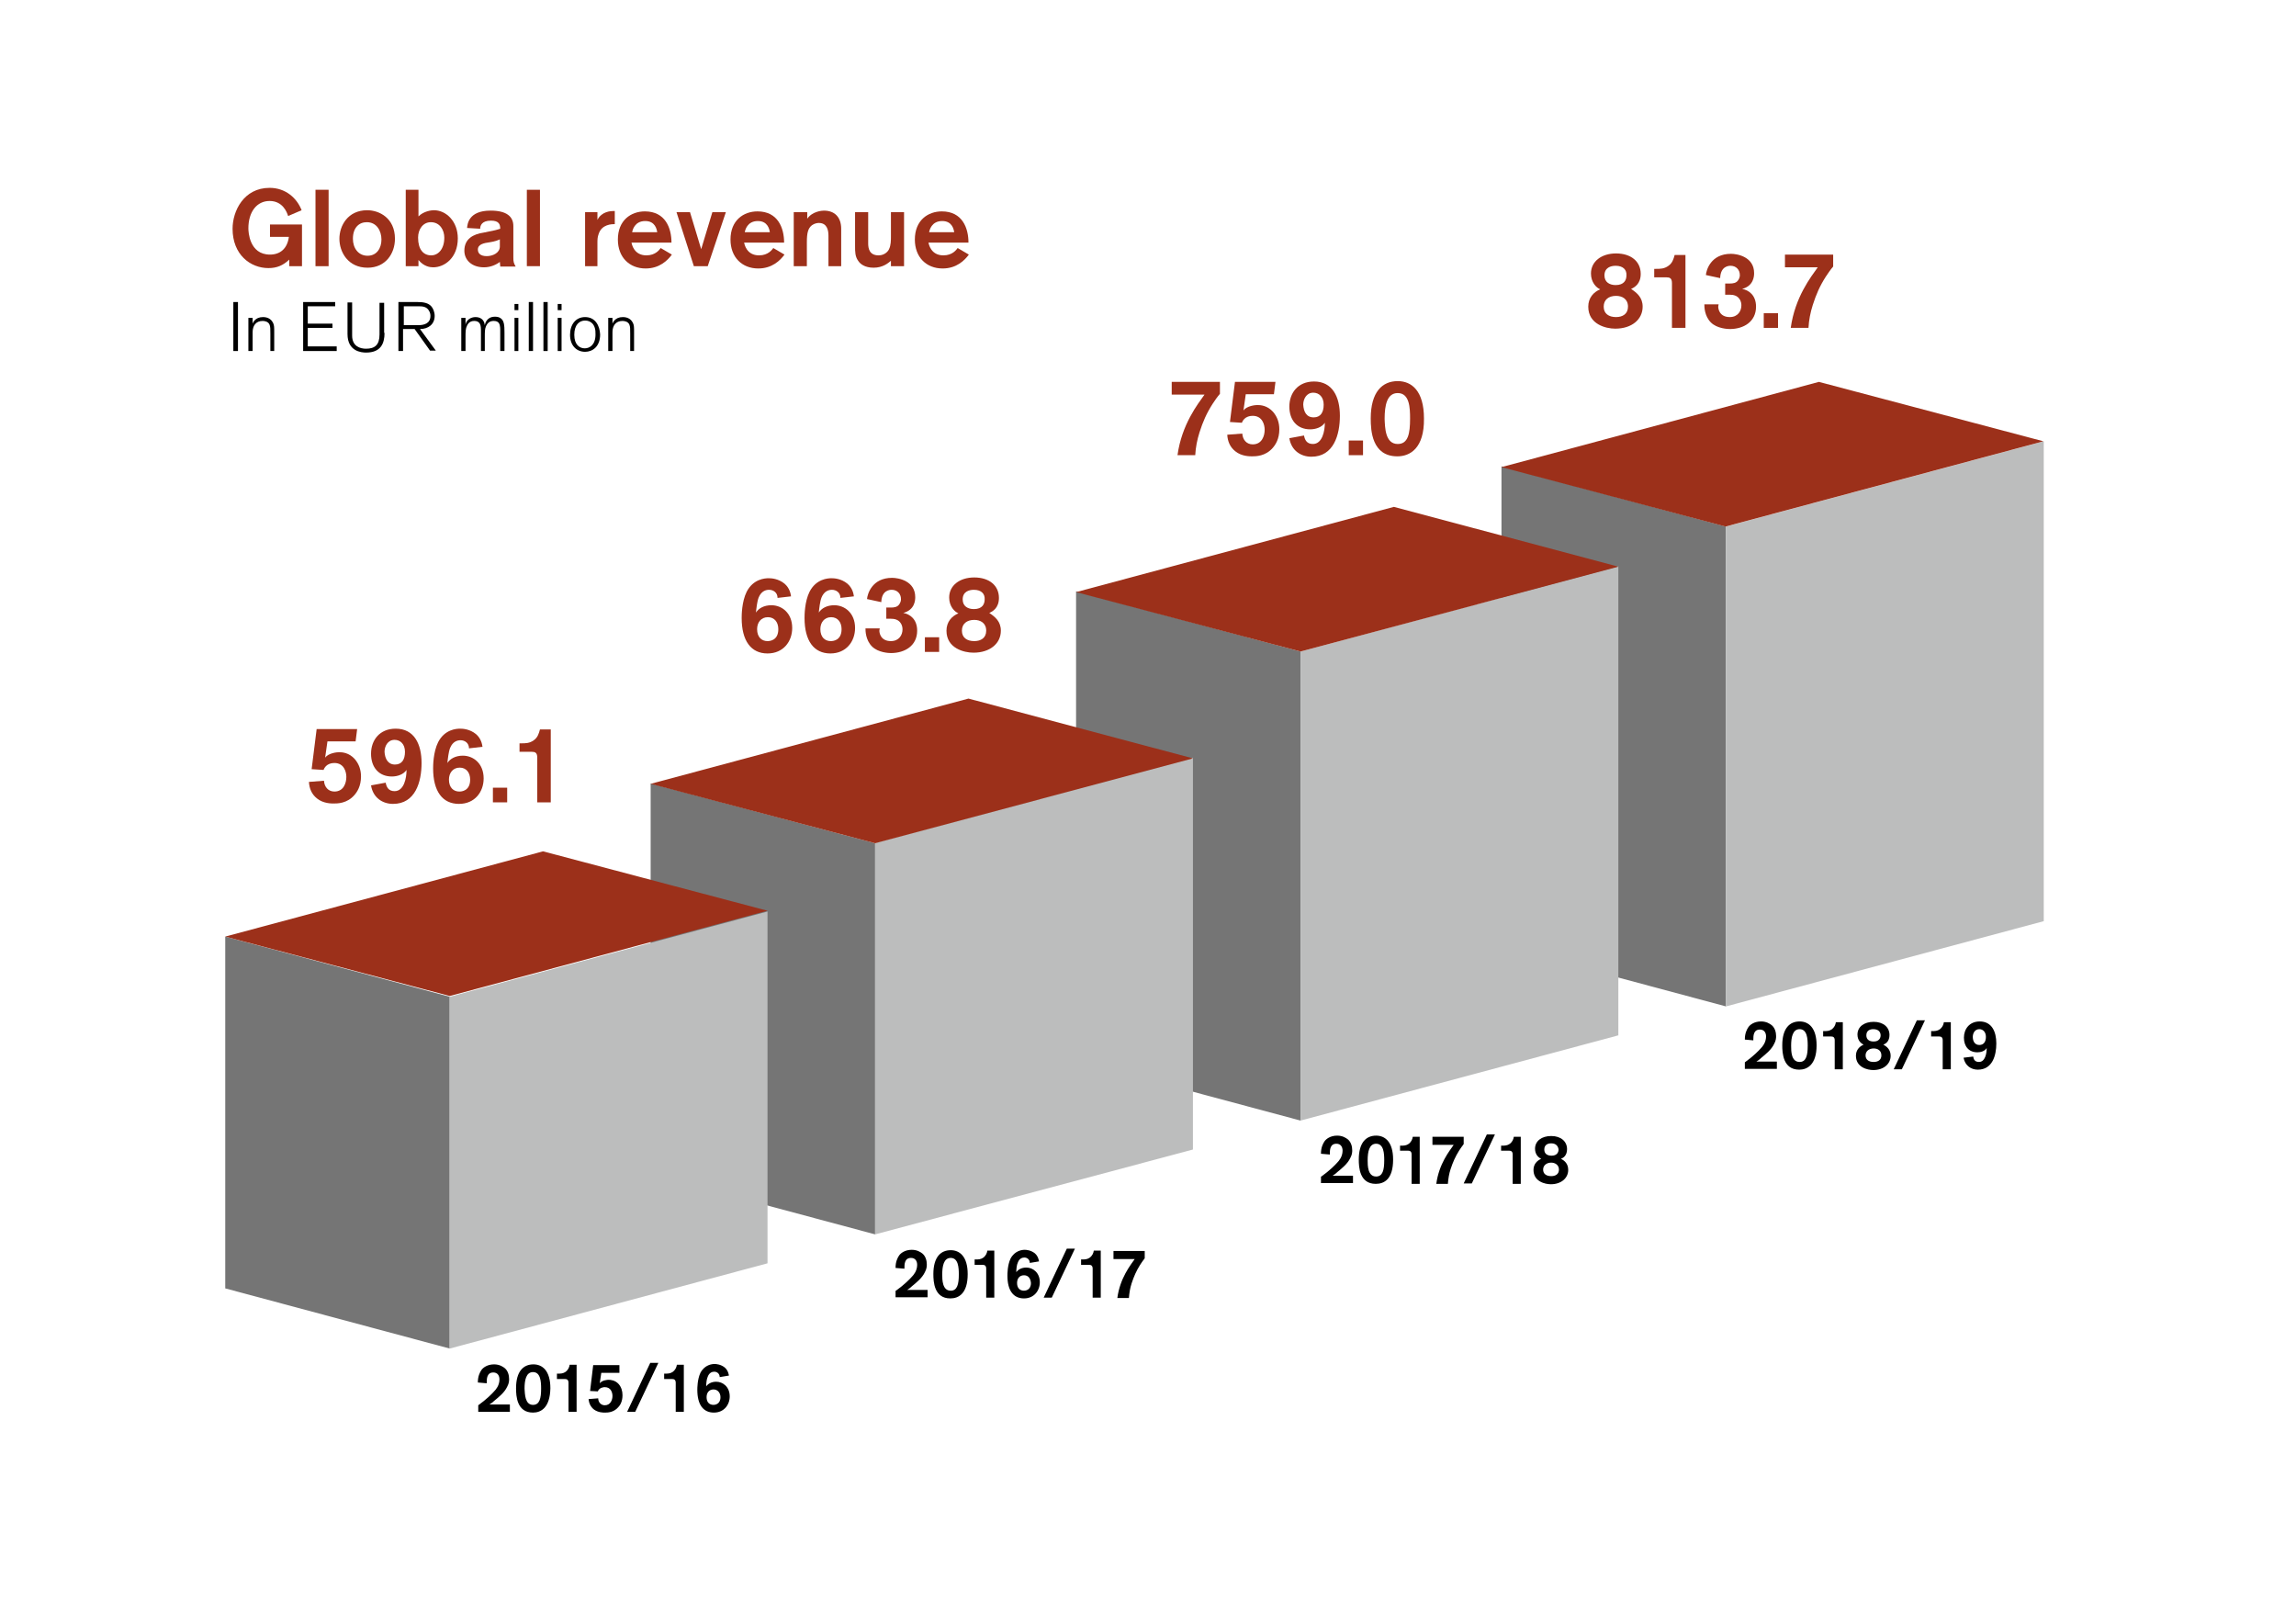 <?xml version="1.0" encoding="utf-8"?>
<!-- Generator: Adobe Illustrator 23.0.4, SVG Export Plug-In . SVG Version: 6.00 Build 0)  -->
<svg version="1.1" id="Ebene_1" xmlns="http://www.w3.org/2000/svg" xmlns:xlink="http://www.w3.org/1999/xlink" x="0px" y="0px"
	 viewBox="0 0 595.3 415" style="enable-background:new 0 0 595.3 415;" xml:space="preserve">
<style type="text/css">
	.st0{fill:#757575;}
	.st1{fill:#BCBDBD;}
	.st2{fill:#9C301A;}
</style>
<g>
	<polygon class="st0" points="116.6,258.4 58.4,242.8 58.4,334 116.6,349.6 	"/>
	<polygon class="st0" points="226.9,218.6 168.7,203.1 168.7,304.4 226.9,320 	"/>
	<polygon class="st0" points="337.2,168.9 279,153.3 279,274.9 337.2,290.5 	"/>
	<polygon class="st0" points="447.5,136.5 389.3,120.9 389.3,245.3 447.5,260.9 	"/>
	<polygon class="st1" points="447.5,136.5 447.5,260.9 529.9,238.8 529.9,114.4 	"/>
	<polygon class="st1" points="337.2,168.9 419.6,146.8 419.6,268.4 337.2,290.5 	"/>
	<polygon class="st1" points="226.9,218.5 309.3,196.4 309.3,298 226.9,320 	"/>
	<polygon class="st1" points="116.6,258.4 199,236.3 199,327.5 116.6,349.6 	"/>
	<polygon class="st2" points="58.4,242.8 140.8,220.7 199,236.1 116.6,258.2 	"/>
	<polygon class="st2" points="168.7,203.2 251.1,181.1 309.3,196.6 226.9,218.6 	"/>
	<polygon class="st2" points="279,153.5 361.4,131.4 419.6,146.9 337.2,168.9 	"/>
	<polygon class="st2" points="389.3,121.1 447.4,136.5 529.8,114.4 471.6,99 	"/>
</g>
<g>
	<path class="st2" d="M92.2,192.2h-7.3l-0.6,4.2c0.9-1.2,3.1-1.4,3.6-1.4c0.8,0,2.6,0.1,4.1,1.8c1.1,1.3,1.6,2.8,1.6,4.5
		c0,2.5-1,4-1.7,4.8c-1.9,2.2-4.4,2.2-5.4,2.2c-0.6,0-2.7,0-4.3-1.3c-1.4-1.1-2-2.6-2.1-4.3l3.9-0.3c0.1,1.6,1.1,2.8,2.7,2.8
		c2.4,0,3.1-2.2,3.1-3.8c0-1.3-0.6-3.6-3.1-3.6c-0.5,0-2.2,0.1-2.8,1.8l-3.1-0.2l1.3-10.4h10.5L92.2,192.2z"/>
	<path class="st2" d="M100,202.9c0.2,1.1,0.7,2.2,2.3,2.2c2.5,0,3.1-3.5,3.1-5.4v-0.1c-0.8,1.2-2.4,1.7-3.8,1.7
		c-3.4,0-5.4-2.4-5.4-5.9c0-3.5,2.2-6.5,6.4-6.5c4.8,0,6.7,4,6.7,8.9c0,4.9-1.6,10.6-7.4,10.6c-2.7,0-5.2-1.6-5.7-4.8L100,202.9z
		 M102.4,198.2c1.8,0,2.6-1.3,2.6-3.3c0-2-1.2-3.1-2.7-3.1c-1.8,0-2.6,1.7-2.6,3.1C99.8,196.7,100.6,198.2,102.4,198.2z"/>
	<path class="st2" d="M121.6,194c0-1.4-1.1-2.1-2.2-2.1c-0.8,0-2,0.3-2.7,2c-0.4,1-0.6,2.9-0.7,3.9c0.7-1.1,2.1-1.9,4-1.9
		c2.7,0,5.4,2,5.4,5.9c0,3.5-2.3,6.6-6.4,6.6c-4.3,0-6.7-3.3-6.7-9.2c0-0.6,0-4.2,1.3-6.8c1.7-3.3,4.7-3.5,5.7-3.5
		c0.7,0,2.5,0.1,4.1,1.4c1.4,1.2,1.6,2.7,1.7,3.3L121.6,194z M119.2,199c-1.8,0-2.8,1.4-2.8,3.1c0,2.1,1.2,3.1,2.7,3.1
		c0.5,0,2.8-0.1,2.8-3.1C121.9,200.3,120.9,199,119.2,199z"/>
	<path class="st2" d="M127.8,208v-3.8h3.7v3.8H127.8z"/>
	<path class="st2" d="M139.3,208v-11.6c0-1.3-0.6-1.5-1.4-1.5h-3.2v-2.2h0.4c1.2,0,2.2,0,3.3-0.8c1-0.7,1.3-1.7,1.6-2.8h2.8V208
		H139.3z"/>
</g>
<g>
	<path d="M342.6,305c2.1-1.5,3.6-3,4.2-3.7c0.3-0.3,1.3-1.4,1.3-3c0-1-0.5-1.8-1.6-1.8c-1.7,0-1.7,1.7-1.7,2.6v0.2l-2.3-0.2V299
		c0-1.5,0.5-2.5,0.9-3.1c0.4-0.6,1.5-1.5,3.3-1.5c1.4,0,2.3,0.6,2.8,1c0.8,0.7,1.1,1.8,1.1,2.8c0,0.4,0,1.1-0.5,2
		c-0.7,1.5-2.1,2.6-3.3,3.6c-0.4,0.4-0.8,0.7-1.3,1h5.3v1.9h-8.3V305z"/>
	<path d="M356.7,306.9c-4.2,0-4.4-4.3-4.4-6.3c0-4.4,1.9-6.2,4.5-6.2c2.3,0,4.4,1.6,4.4,6.2C361.2,305.7,358.9,306.9,356.7,306.9z
		 M356.8,305c1.7,0,2.1-1.7,2.1-4.2c0-1.7-0.1-4.3-2.1-4.3c-1.8,0-2.2,2.1-2.2,4.3C354.6,302.1,354.6,305,356.8,305z"/>
	<path d="M366,306.8v-7.5c0-0.8-0.4-1-0.9-1H363V297h0.2c0.8,0,1.4,0,2.1-0.5c0.6-0.5,0.9-1.1,1-1.8h1.8v12.2H366z"/>
	<path d="M379.5,294.6v2c-0.4,0.5-0.8,1.1-1.2,1.7c-1,1.6-1.6,3-2.2,4.8c-0.4,1.2-0.6,2.5-0.7,3.8h-3c0.7-5.2,3.4-8.5,4.5-10.1h-5.5
		v-2.1H379.5z"/>
	<path d="M381.6,306.8h-2.1l6-12.7h2.1L381.6,306.8z"/>
	<path d="M392.2,306.8v-7.5c0-0.8-0.4-1-0.9-1h-2.1V297h0.2c0.8,0,1.4,0,2.1-0.5c0.6-0.5,0.9-1.1,1-1.8h1.8v12.2H392.2z"/>
	<path d="M406.6,303.3c0,2.1-1.8,3.7-4.5,3.7c-1.5,0-4.5-0.7-4.5-3.7c0-1.5,0.9-2.4,2-2.9c-0.7-0.3-1.6-1.1-1.6-2.6
		c0-2,1.7-3.3,4.2-3.3c2.5,0,4.1,1.4,4.1,3.4c0,1.7-1,2.3-1.6,2.5C405.7,300.9,406.6,301.7,406.6,303.3z M402.2,301.4
		c-1.2,0-2.1,0.7-2.1,1.8s0.8,1.7,2.1,1.7c1.1,0,2-0.5,2-1.7C404.2,302,403.2,301.4,402.2,301.4z M402.2,296.4
		c-0.8,0-1.8,0.3-1.8,1.6c0,1.2,0.9,1.6,1.9,1.6c1.4,0,1.8-0.9,1.8-1.6C404,297.2,403.5,296.4,402.2,296.4z"/>
</g>
<g>
	<path d="M452.4,275.4c2.1-1.5,3.6-3,4.2-3.7c0.3-0.3,1.3-1.4,1.3-3c0-1-0.5-1.8-1.6-1.8c-1.7,0-1.7,1.7-1.7,2.6v0.2l-2.2-0.2v-0.1
		c0-1.5,0.5-2.5,0.9-3.1c0.4-0.6,1.5-1.5,3.3-1.5c1.4,0,2.3,0.6,2.8,1c0.8,0.7,1.1,1.8,1.1,2.8c0,0.4,0,1.1-0.5,2
		c-0.7,1.5-2.1,2.6-3.3,3.6c-0.4,0.4-0.8,0.7-1.3,1h5.3v1.9h-8.3V275.4z"/>
	<path d="M466.5,277.3c-4.2,0-4.4-4.3-4.4-6.3c0-4.4,1.9-6.2,4.5-6.2c2.3,0,4.4,1.6,4.4,6.2C471,276,468.6,277.3,466.5,277.3z
		 M466.6,275.3c1.7,0,2.1-1.7,2.1-4.2c0-1.7-0.1-4.3-2.1-4.3c-1.8,0-2.2,2.1-2.2,4.3C464.4,272.5,464.4,275.3,466.6,275.3z"/>
	<path d="M475.7,277.2v-7.5c0-0.8-0.4-1-0.9-1h-2.1v-1.4h0.2c0.8,0,1.4,0,2.1-0.5c0.6-0.5,0.9-1.1,1-1.8h1.8v12.2H475.7z"/>
	<path d="M490.2,273.7c0,2.1-1.8,3.7-4.5,3.7c-1.5,0-4.5-0.7-4.5-3.7c0-1.5,0.9-2.4,2-2.9c-0.7-0.3-1.6-1.1-1.6-2.6
		c0-2,1.7-3.3,4.2-3.3c2.5,0,4.1,1.4,4.1,3.4c0,1.7-1,2.3-1.6,2.5C489.2,271.3,490.2,272.1,490.2,273.7z M485.8,271.8
		c-1.2,0-2.1,0.7-2.1,1.8s0.8,1.7,2.1,1.7c1.1,0,2-0.5,2-1.7C487.8,272.3,486.8,271.8,485.8,271.8z M485.7,266.8
		c-0.8,0-1.8,0.3-1.8,1.6c0,1.2,0.9,1.6,1.9,1.6c1.4,0,1.8-0.9,1.8-1.6C487.6,267.5,487,266.8,485.7,266.8z"/>
	<path d="M493.1,277.2H491l6-12.7h2.1L493.1,277.2z"/>
	<path d="M503.7,277.2v-7.5c0-0.8-0.4-1-0.9-1h-2.1v-1.4h0.2c0.8,0,1.4,0,2.1-0.5c0.6-0.5,0.9-1.1,1-1.8h1.8v12.2H503.7z"/>
	<path d="M511.6,273.9c0.1,0.7,0.4,1.4,1.5,1.4c1.6,0,2-2.2,2-3.5v-0.1c-0.5,0.8-1.5,1.1-2.4,1.1c-2.2,0-3.5-1.5-3.5-3.8
		c0-2.2,1.4-4.2,4.1-4.2c3.1,0,4.3,2.6,4.3,5.7c0,3.1-1,6.8-4.8,6.8c-1.7,0-3.3-1-3.7-3.1L511.6,273.9z M513.2,270.9
		c1.1,0,1.7-0.8,1.7-2.1c0-1.3-0.8-2-1.7-2c-1.2,0-1.7,1.1-1.7,2C511.5,269.9,512,270.9,513.2,270.9z"/>
</g>
<g>
	<path class="st2" d="M75,69v-1.7c-1.6,1.5-3.2,2.2-5.4,2.2c-4.7,0-9.3-3.5-9.3-10.2c0-4.6,2.9-10.6,9.6-10.6c4.2,0,7.1,2.7,8.3,5.8
		L74.7,56c-0.3-1-1.4-3.9-4.8-3.9c-3.3,0-5.5,2.8-5.5,7.1c0,0.8,0.2,6.8,5.6,6.8c2.6,0,4.5-1.5,4.9-4.6h-4.9v-3.2h8.3V69H75z"/>
	<path class="st2" d="M81.8,69V49.2h3.4V69H81.8z"/>
	<path class="st2" d="M95.3,69.4c-5.1,0-7.3-4.1-7.3-7.5c0-3.4,2.2-7.4,7.2-7.4c3.1,0,7.2,2,7.2,7.4C102.4,65.7,100,69.4,95.3,69.4z
		 M95.3,66.3c2.5,0,3.6-2.1,3.6-4.2c0-2.2-1.2-4.5-3.8-4.5c-2,0-3.6,1.4-3.6,4.3C91.5,64.3,92.9,66.3,95.3,66.3z"/>
	<path class="st2" d="M108.5,49.2v6.9c1.4-1.4,3.4-1.6,4-1.6c3.2,0,6.2,2.9,6.2,7.3c0,5-3.4,7.5-6.4,7.5c-0.8,0-2.4-0.2-3.8-1.9V69
		h-3.3V49.2H108.5z M111.8,66.2c1.8,0,3.4-1.6,3.4-4.6c0-1.9-1.1-4-3.5-4c-2,0-3.3,1.8-3.3,4C108.4,64.7,109.8,66.2,111.8,66.2z"/>
	<path class="st2" d="M129.7,69l-0.1-1.1c-0.9,0.7-2.4,1.4-4.1,1.4c-3.2,0-5.1-1.9-5.1-4.3c0-3.1,2.3-4.3,5-4.7
		c2.1-0.4,3.4-0.7,4.3-1c0-1.1-0.3-2.1-2.4-2.1c-2.5,0-2.8,1.4-2.8,2.1l-3.4-0.2c0.1-0.9,0.3-4.5,6.1-4.5c4.1,0,5.9,1.5,5.9,4v8.2
		c0,1.1,0.1,1.4,0.6,2.3H129.7z M129.7,62c-0.6,0.3-1.4,0.6-2.7,0.8c-1.5,0.2-3.1,0.5-3.1,1.9c0,0.9,0.6,1.7,2.3,1.7
		c1.5,0,3.4-0.8,3.4-2.5V62z"/>
	<path class="st2" d="M136.6,69V49.2h3.4V69H136.6z"/>
	<path class="st2" d="M154.9,55v2c1.1-2.2,3.5-2.3,4.2-2.3h0.3v3.4c-0.7,0-3.4,0-4.2,2.6c-0.3,0.8-0.3,1.5-0.3,2.3v6h-3.2V55H154.9z
		"/>
	<path class="st2" d="M163.7,62.7c0.1,0.7,0.7,3.5,3.9,3.5c2.4,0,3.4-1.5,3.7-1.9l2.9,1.7c-1.1,1.5-3.2,3.6-6.8,3.6
		c-4.2,0-7.2-2.9-7.2-7.5c0-5,3.4-7.3,7-7.3c5.3,0,6.9,4.3,6.9,8.1H163.7z M170.4,60.2c-0.1-0.7-0.5-2.9-3.1-2.9
		c-2.8,0-3.3,2.4-3.4,2.9H170.4z"/>
	<path class="st2" d="M183.5,69h-3.6l-4.5-14h3.5l2.9,9.6l2.9-9.6h3.5L183.5,69z"/>
	<path class="st2" d="M192.9,62.7c0.1,0.7,0.7,3.5,3.9,3.5c2.4,0,3.4-1.5,3.7-1.9l2.9,1.7c-1.1,1.5-3.2,3.6-6.8,3.6
		c-4.2,0-7.2-2.9-7.2-7.5c0-5,3.4-7.3,7-7.3c5.3,0,6.9,4.3,6.9,8.1H192.9z M199.6,60.2c-0.1-0.7-0.5-2.9-3.1-2.9
		c-2.8,0-3.3,2.4-3.4,2.9H199.6z"/>
	<path class="st2" d="M209.3,55v1.7c1.3-1.9,3.8-2.1,4.3-2.1c3,0,4.5,1.9,4.5,4.7V69h-3.3v-7.9c0-1.5-0.4-3.3-2.5-3.3
		c-0.4,0-1.1,0.1-1.8,0.6c-1,0.8-1.3,2-1.3,4.4V69h-3.4V55H209.3z"/>
	<path class="st2" d="M231,69v-1.4c-0.7,0.6-2.1,1.8-4.5,1.8c-2.3,0-3.5-1-4-1.8c-0.8-1.1-0.8-2.4-0.8-3.7V55h3.4v8.1
		c0,1.3,0.3,3.1,2.7,3.1c1.6,0,2.5-1.1,2.7-1.6c0.5-1,0.5-2.3,0.5-3.4V55h3.4v14H231z"/>
	<path class="st2" d="M240.7,62.7c0.1,0.7,0.7,3.5,3.9,3.5c2.4,0,3.4-1.5,3.7-1.9l2.9,1.7c-1.1,1.5-3.2,3.6-6.8,3.6
		c-4.2,0-7.2-2.9-7.2-7.5c0-5,3.4-7.3,7-7.3c5.3,0,6.9,4.3,6.9,8.1H240.7z M247.4,60.2c-0.1-0.7-0.5-2.9-3.1-2.9
		c-2.8,0-3.3,2.4-3.4,2.9H247.4z"/>
</g>
<g>
	<path d="M60.5,91V78.3h1.2V91H60.5z"/>
	<path d="M70.1,91v-4.5c0-1.2,0-1.8-0.2-2.3c-0.3-0.8-1.2-1-1.8-1c-1.8,0-2.6,1.3-2.6,2.9V91h-1.1v-8.6h1.1v1.5
		c0.1-0.2,0.6-1.7,2.7-1.7c1.6,0,2.3,0.9,2.6,1.5c0.3,0.6,0.3,1.2,0.3,2.4V91H70.1z"/>
	<path d="M78.6,91V78.3h8.3v1.1h-7.1v4.5h6.4V85h-6.4v4.8h7.5V91H78.6z"/>
	<path d="M99.7,86.3c0,2.8-1,5.1-4.8,5.1c-1.2,0-4.8-0.3-4.8-4.8v-8.2h1.2v8.6c0,2.8,2.1,3.4,3.6,3.4c2.3,0,3.5-1,3.5-3.7v-8.2h1.2
		V86.3z"/>
	<path d="M108.3,78.3c1.4,0,2.8,0.2,3.6,1.2c0.4,0.5,0.8,1.4,0.8,2.4c0,2.2-1.7,3.4-3.8,3.4l4.1,5.6h-1.5l-4-5.6h-3V91h-1.2V78.3
		H108.3z M104.6,84.3h3.8c1.5,0,3.2-0.4,3.2-2.4c0-0.2,0-0.8-0.4-1.4c-0.6-1-1.6-1.1-2.6-1.1h-3.9V84.3z"/>
	<path d="M129.7,91v-5.4c0-1-0.1-1.7-0.6-2.1c-0.4-0.3-0.9-0.3-1.1-0.3c-1,0-1.6,0.5-2,1.4c-0.3,0.7-0.3,1.4-0.3,2.8V91h-1v-4.8
		c0-1.1,0-1.8-0.3-2.3c-0.3-0.5-0.8-0.7-1.4-0.7c-0.5,0-1.4,0.1-1.9,1.2c-0.4,0.8-0.4,1.5-0.4,3.2V91h-1.1v-8.6h1.1v1.8
		c0.2-1.3,1.4-2,2.6-2c1.4,0,2,0.8,2.2,1.3c0.1,0.2,0.1,0.4,0.2,0.8c0.1-0.5,0.2-0.7,0.3-0.9c0.3-0.5,0.9-1.3,2.3-1.3
		c0.6,0,1.1,0.1,1.5,0.4c0.9,0.6,1,1.8,1,3.7V91H129.7z"/>
	<path d="M133.4,80.4v-1.6h1v1.6H133.4z M133.4,91v-8.6h1V91H133.4z"/>
	<path d="M137.1,91V78.3h1.1V91H137.1z"/>
	<path d="M140.9,91V78.3h1.1V91H140.9z"/>
	<path d="M144.6,80.4v-1.6h1v1.6H144.6z M144.6,91v-8.6h1V91H144.6z"/>
	<path d="M151.7,91.2c-2.2,0-3.9-1.6-3.9-4.4c0-2.7,1.5-4.6,3.9-4.6c2.7,0,3.8,2.3,3.9,4.5C155.6,89.9,153.6,91.2,151.7,91.2z
		 M151.7,83.1c-1.5,0-2.8,1.1-2.8,3.7c0,2.6,1.4,3.5,2.7,3.5c1.3,0,2.8-0.9,2.8-3.6C154.5,84,153.1,83.1,151.7,83.1z"/>
	<path d="M163.4,91v-4.5c0-1.2,0-1.8-0.2-2.3c-0.3-0.8-1.2-1-1.8-1c-1.8,0-2.6,1.3-2.6,2.9V91h-1.1v-8.6h1.1v1.5
		c0.1-0.2,0.6-1.7,2.7-1.7c1.6,0,2.3,0.9,2.6,1.5c0.3,0.6,0.3,1.2,0.3,2.4V91H163.4z"/>
</g>
<g>
	<path class="st2" d="M201.6,155c0-1.4-1.1-2.1-2.2-2.1c-0.8,0-2,0.3-2.7,2c-0.4,1-0.6,2.9-0.7,3.9c0.7-1.1,2.1-1.9,4-1.9
		c2.7,0,5.4,2,5.4,5.9c0,3.5-2.3,6.6-6.4,6.6c-4.3,0-6.7-3.3-6.7-9.2c0-0.6,0-4.2,1.3-6.8c1.7-3.3,4.7-3.5,5.7-3.5
		c0.7,0,2.5,0.1,4.1,1.4c1.4,1.2,1.6,2.7,1.7,3.3L201.6,155z M199.1,160c-1.8,0-2.8,1.4-2.8,3.1c0,2.1,1.2,3.1,2.7,3.1
		c0.5,0,2.8-0.1,2.8-3.1C201.8,161.3,200.8,160,199.1,160z"/>
	<path class="st2" d="M217.9,155c0-1.4-1.1-2.1-2.2-2.1c-0.8,0-2,0.3-2.7,2c-0.4,1-0.6,2.9-0.7,3.9c0.7-1.1,2.1-1.9,4-1.9
		c2.7,0,5.4,2,5.4,5.9c0,3.5-2.3,6.6-6.4,6.6c-4.3,0-6.7-3.3-6.7-9.2c0-0.6,0-4.2,1.3-6.8c1.7-3.3,4.7-3.5,5.7-3.5
		c0.7,0,2.5,0.1,4.1,1.4c1.4,1.2,1.6,2.7,1.7,3.3L217.9,155z M215.5,160c-1.8,0-2.8,1.4-2.8,3.1c0,2.1,1.2,3.1,2.7,3.1
		c0.5,0,2.8-0.1,2.8-3.1C218.2,161.3,217.2,160,215.5,160z"/>
	<path class="st2" d="M229.8,157.5h1.2c0.8,0,1.7-0.1,2.2-0.9c0.4-0.6,0.4-1.1,0.4-1.3c0-1.4-1-2.4-2.4-2.4c-0.5,0-2.6,0.1-2.7,3.2
		l-3.7-0.8c0.1-1.3,1.3-5.5,6.5-5.5c1.7,0,6,0.8,6,5c0,0.8-0.1,3.3-3.1,4.1c1.7,0.3,3.6,1.6,3.6,4.6c0,3.9-3.2,5.8-6.8,5.8
		c-0.5,0-3.3-0.1-4.9-1.7c-1.7-1.7-1.7-4.1-1.7-4.7h3.7c0,0.1-0.1,0.4-0.1,0.6c0,0.4,0.2,2.7,3,2.7c2.1,0,3-1.6,3-3
		c0-0.3,0-1-0.5-1.7c-0.6-0.9-1.6-1.1-2.6-1.1h-1.1V157.5z"/>
	<path class="st2" d="M239.8,169v-3.8h3.7v3.8H239.8z"/>
	<path class="st2" d="M259.5,163.5c0,3.3-2.8,5.7-7.1,5.7c-2.4,0-7-1.1-7-5.7c0-2.3,1.4-3.8,3.1-4.5c-1-0.4-2.4-1.8-2.4-4.1
		c0-3.1,2.7-5.2,6.5-5.2c3.9,0,6.4,2.1,6.4,5.3c0,2.6-1.6,3.5-2.5,3.9C258,159.9,259.5,161.1,259.5,163.5z M252.6,160.7
		c-1.9,0-3.2,1-3.2,2.8s1.3,2.7,3.2,2.7c1.7,0,3.1-0.8,3.1-2.7C255.7,161.5,254.2,160.7,252.6,160.7z M252.5,152.9
		c-1.3,0-2.9,0.5-2.9,2.5c0,1.8,1.4,2.5,2.9,2.5c2.2,0,2.8-1.3,2.8-2.5C255.4,154,254.5,152.9,252.5,152.9z"/>
</g>
<g>
	<path class="st2" d="M316.3,99v3.1c-0.7,0.8-1.3,1.7-1.9,2.6c-1.6,2.5-2.5,4.6-3.4,7.4c-0.6,1.9-1,3.9-1.1,5.9h-4.6
		c1.1-8,5.3-13.3,7-15.7h-8.5V99H316.3z"/>
	<path class="st2" d="M330.3,102.2H323l-0.6,4.2c0.9-1.2,3.1-1.4,3.6-1.4c0.8,0,2.6,0.1,4.1,1.8c1.1,1.3,1.6,2.8,1.6,4.5
		c0,2.5-1,4-1.7,4.8c-1.9,2.2-4.4,2.2-5.4,2.2c-0.6,0-2.7,0-4.3-1.3c-1.4-1.1-2-2.6-2.1-4.3l3.9-0.3c0.1,1.6,1.1,2.8,2.7,2.8
		c2.4,0,3.1-2.2,3.1-3.8c0-1.3-0.6-3.6-3.1-3.6c-0.5,0-2.2,0.1-2.8,1.8l-3.1-0.2l1.3-10.4h10.5L330.3,102.2z"/>
	<path class="st2" d="M338.1,112.9c0.2,1.1,0.7,2.2,2.3,2.2c2.5,0,3.1-3.5,3.1-5.4v-0.1c-0.8,1.2-2.4,1.7-3.8,1.7
		c-3.4,0-5.4-2.4-5.4-5.9c0-3.5,2.2-6.5,6.4-6.5c4.8,0,6.7,4,6.7,8.9c0,4.9-1.6,10.6-7.4,10.6c-2.7,0-5.2-1.6-5.7-4.8L338.1,112.9z
		 M340.6,108.2c1.8,0,2.6-1.3,2.6-3.3c0-2-1.2-3.1-2.7-3.1c-1.8,0-2.6,1.7-2.6,3.1C338,106.7,338.7,108.2,340.6,108.2z"/>
	<path class="st2" d="M349.7,118v-3.8h3.7v3.8H349.7z"/>
	<path class="st2" d="M362.3,118.3c-6.6,0-6.9-6.7-6.9-9.8c0-6.9,3-9.7,7-9.7c3.6,0,6.8,2.5,6.8,9.7
		C369.3,116.2,365.6,118.3,362.3,118.3z M362.4,115.1c2.7,0,3.2-2.7,3.2-6.6c0-2.7-0.1-6.6-3.2-6.6c-2.8,0-3.4,3.2-3.4,6.7
		C359.1,110.7,359.1,115.1,362.4,115.1z"/>
</g>
<g>
	<path class="st2" d="M425.9,79.5c0,3.3-2.8,5.7-7.1,5.7c-2.4,0-7-1.1-7-5.7c0-2.3,1.4-3.8,3.1-4.5c-1-0.4-2.4-1.8-2.4-4.1
		c0-3.1,2.7-5.2,6.5-5.2c3.9,0,6.4,2.1,6.4,5.3c0,2.6-1.6,3.5-2.5,3.9C424.4,75.9,425.9,77.1,425.9,79.5z M419,76.7
		c-1.9,0-3.2,1-3.2,2.8s1.3,2.7,3.2,2.7c1.7,0,3.1-0.8,3.1-2.7C422.1,77.5,420.6,76.7,419,76.7z M418.9,68.9c-1.3,0-2.9,0.5-2.9,2.5
		c0,1.8,1.4,2.5,2.9,2.5c2.2,0,2.8-1.3,2.8-2.5C421.8,70,420.9,68.9,418.9,68.9z"/>
	<path class="st2" d="M433.5,85V73.4c0-1.3-0.6-1.5-1.4-1.5h-3.2v-2.2h0.4c1.2,0,2.2,0,3.3-0.8c1-0.7,1.3-1.7,1.6-2.8h2.8V85H433.5z
		"/>
	<path class="st2" d="M447.3,73.5h1.2c0.8,0,1.7-0.1,2.2-0.9c0.4-0.6,0.4-1.1,0.4-1.3c0-1.4-1-2.4-2.4-2.4c-0.5,0-2.6,0.1-2.7,3.2
		l-3.7-0.8c0.1-1.3,1.3-5.5,6.5-5.5c1.7,0,6,0.8,6,5c0,0.8-0.1,3.3-3.1,4.1c1.7,0.3,3.6,1.6,3.6,4.6c0,3.9-3.2,5.8-6.8,5.8
		c-0.5,0-3.3-0.1-4.9-1.7c-1.7-1.7-1.7-4.1-1.7-4.7h3.7c0,0.1-0.1,0.4-0.1,0.6c0,0.4,0.2,2.7,3,2.7c2.1,0,3-1.6,3-3
		c0-0.3,0-1-0.5-1.7c-0.6-0.9-1.6-1.1-2.6-1.1h-1.1V73.5z"/>
	<path class="st2" d="M457.3,85v-3.8h3.7V85H457.3z"/>
	<path class="st2" d="M475.3,66v3.1c-0.7,0.8-1.3,1.7-1.9,2.6c-1.6,2.5-2.5,4.6-3.4,7.4c-0.6,1.9-1,3.9-1.1,5.9h-4.6
		c1.1-8,5.3-13.3,7-15.7h-8.5V66H475.3z"/>
</g>
<g>
	<path d="M124,364.3c2.1-1.5,3.6-3,4.2-3.7c0.3-0.3,1.3-1.4,1.3-3c0-1-0.5-1.8-1.6-1.8c-1.7,0-1.7,1.7-1.7,2.6v0.2l-2.3-0.2v-0.1
		c0-1.5,0.5-2.5,0.9-3.1c0.4-0.6,1.5-1.5,3.3-1.5c1.4,0,2.3,0.6,2.8,1c0.8,0.7,1.1,1.8,1.1,2.8c0,0.4,0,1.1-0.5,2
		c-0.7,1.5-2.1,2.6-3.3,3.6c-0.4,0.4-0.8,0.7-1.3,1h5.3v1.9H124V364.3z"/>
	<path d="M138.2,366.2c-4.2,0-4.4-4.3-4.4-6.3c0-4.4,1.9-6.2,4.5-6.2c2.3,0,4.4,1.6,4.4,6.2C142.6,364.9,140.3,366.2,138.2,366.2z
		 M138.2,364.2c1.7,0,2.1-1.7,2.1-4.2c0-1.7-0.1-4.3-2.1-4.3c-1.8,0-2.2,2.1-2.2,4.3C136.1,361.4,136.1,364.2,138.2,364.2z"/>
	<path d="M147.4,366v-7.5c0-0.8-0.4-1-0.9-1h-2.1v-1.4h0.2c0.8,0,1.4,0,2.1-0.5c0.6-0.5,0.9-1.1,1-1.8h1.8V366H147.4z"/>
	<path d="M160.6,355.9h-4.7l-0.4,2.7c0.6-0.8,2-0.9,2.3-0.9c0.5,0,1.7,0.1,2.6,1.1c0.7,0.8,1,1.8,1,2.9c0,1.6-0.6,2.6-1.1,3.1
		c-1.2,1.4-2.8,1.4-3.5,1.4c-0.4,0-1.7,0-2.8-0.8c-0.9-0.7-1.3-1.7-1.4-2.7l2.5-0.2c0,1,0.7,1.8,1.7,1.8c1.5,0,2-1.4,2-2.4
		c0-0.9-0.4-2.3-2-2.3c-0.3,0-1.4,0.1-1.8,1.1l-2-0.1l0.8-6.7h6.8L160.6,355.9z"/>
	<path d="M164.7,366h-2.1l6-12.7h2.1L164.7,366z"/>
	<path d="M175.2,366v-7.5c0-0.8-0.4-1-0.9-1h-2.1v-1.4h0.2c0.8,0,1.4,0,2.1-0.5c0.6-0.5,0.9-1.1,1-1.8h1.8V366H175.2z"/>
	<path d="M186.6,357c0-0.9-0.7-1.4-1.4-1.4c-0.5,0-1.3,0.2-1.7,1.3c-0.3,0.6-0.4,1.8-0.4,2.5c0.5-0.7,1.4-1.2,2.6-1.2
		c1.7,0,3.5,1.3,3.5,3.8c0,2.2-1.5,4.2-4.1,4.2c-2.8,0-4.3-2.1-4.3-5.9c0-0.4,0-2.7,0.8-4.4c1.1-2.1,3-2.3,3.7-2.3
		c0.4,0,1.6,0.1,2.6,0.9c0.9,0.8,1,1.7,1.1,2.1L186.6,357z M185,360.2c-1.2,0-1.8,0.9-1.8,2c0,1.4,0.8,2,1.8,2c0.3,0,1.8-0.1,1.8-2
		C186.8,361.1,186.1,360.2,185,360.2z"/>
</g>
<g>
	<path d="M232.3,334.6c2.1-1.5,3.6-3,4.2-3.7c0.3-0.3,1.3-1.4,1.3-3c0-1-0.5-1.8-1.6-1.8c-1.7,0-1.7,1.7-1.7,2.6v0.2l-2.3-0.2v-0.1
		c0-1.5,0.5-2.5,0.9-3.1c0.4-0.6,1.5-1.5,3.3-1.5c1.4,0,2.3,0.6,2.8,1c0.8,0.7,1.1,1.8,1.1,2.8c0,0.4,0,1.1-0.5,2
		c-0.7,1.5-2.1,2.6-3.3,3.6c-0.4,0.4-0.8,0.7-1.3,1h5.3v1.9h-8.3V334.6z"/>
	<path d="M246.4,336.6c-4.2,0-4.4-4.3-4.4-6.3c0-4.4,1.9-6.2,4.5-6.2c2.3,0,4.4,1.6,4.4,6.2C250.9,335.3,248.6,336.6,246.4,336.6z
		 M246.5,334.6c1.7,0,2.1-1.7,2.1-4.2c0-1.7-0.1-4.3-2.1-4.3c-1.8,0-2.2,2.1-2.2,4.3C244.3,331.7,244.3,334.6,246.5,334.6z"/>
	<path d="M255.7,336.4v-7.5c0-0.8-0.4-1-0.9-1h-2.1v-1.4h0.2c0.8,0,1.4,0,2.1-0.5c0.6-0.5,0.9-1.1,1-1.8h1.8v12.2H255.7z"/>
	<path d="M267,327.4c0-0.9-0.7-1.4-1.4-1.4c-0.5,0-1.3,0.2-1.7,1.3c-0.3,0.6-0.4,1.8-0.4,2.5c0.5-0.7,1.4-1.2,2.6-1.2
		c1.7,0,3.5,1.3,3.5,3.8c0,2.2-1.5,4.2-4.1,4.2c-2.8,0-4.3-2.1-4.3-5.9c0-0.4,0-2.7,0.8-4.4c1.1-2.1,3-2.3,3.7-2.3
		c0.4,0,1.6,0.1,2.6,0.9c0.9,0.8,1,1.7,1.1,2.1L267,327.4z M265.5,330.6c-1.2,0-1.8,0.9-1.8,2c0,1.4,0.8,2,1.8,2
		c0.3,0,1.8-0.1,1.8-2C267.2,331.4,266.6,330.6,265.5,330.6z"/>
	<path d="M272.7,336.4h-2.1l6-12.7h2.1L272.7,336.4z"/>
	<path d="M283.3,336.4v-7.5c0-0.8-0.4-1-0.9-1h-2.1v-1.4h0.2c0.8,0,1.4,0,2.1-0.5c0.6-0.5,0.9-1.1,1-1.8h1.8v12.2H283.3z"/>
	<path d="M296.8,324.2v2c-0.4,0.5-0.8,1.1-1.2,1.7c-1,1.6-1.6,3-2.2,4.8c-0.4,1.2-0.6,2.5-0.7,3.8h-3c0.7-5.2,3.4-8.5,4.5-10.1h-5.5
		v-2.1H296.8z"/>
</g>
</svg>
